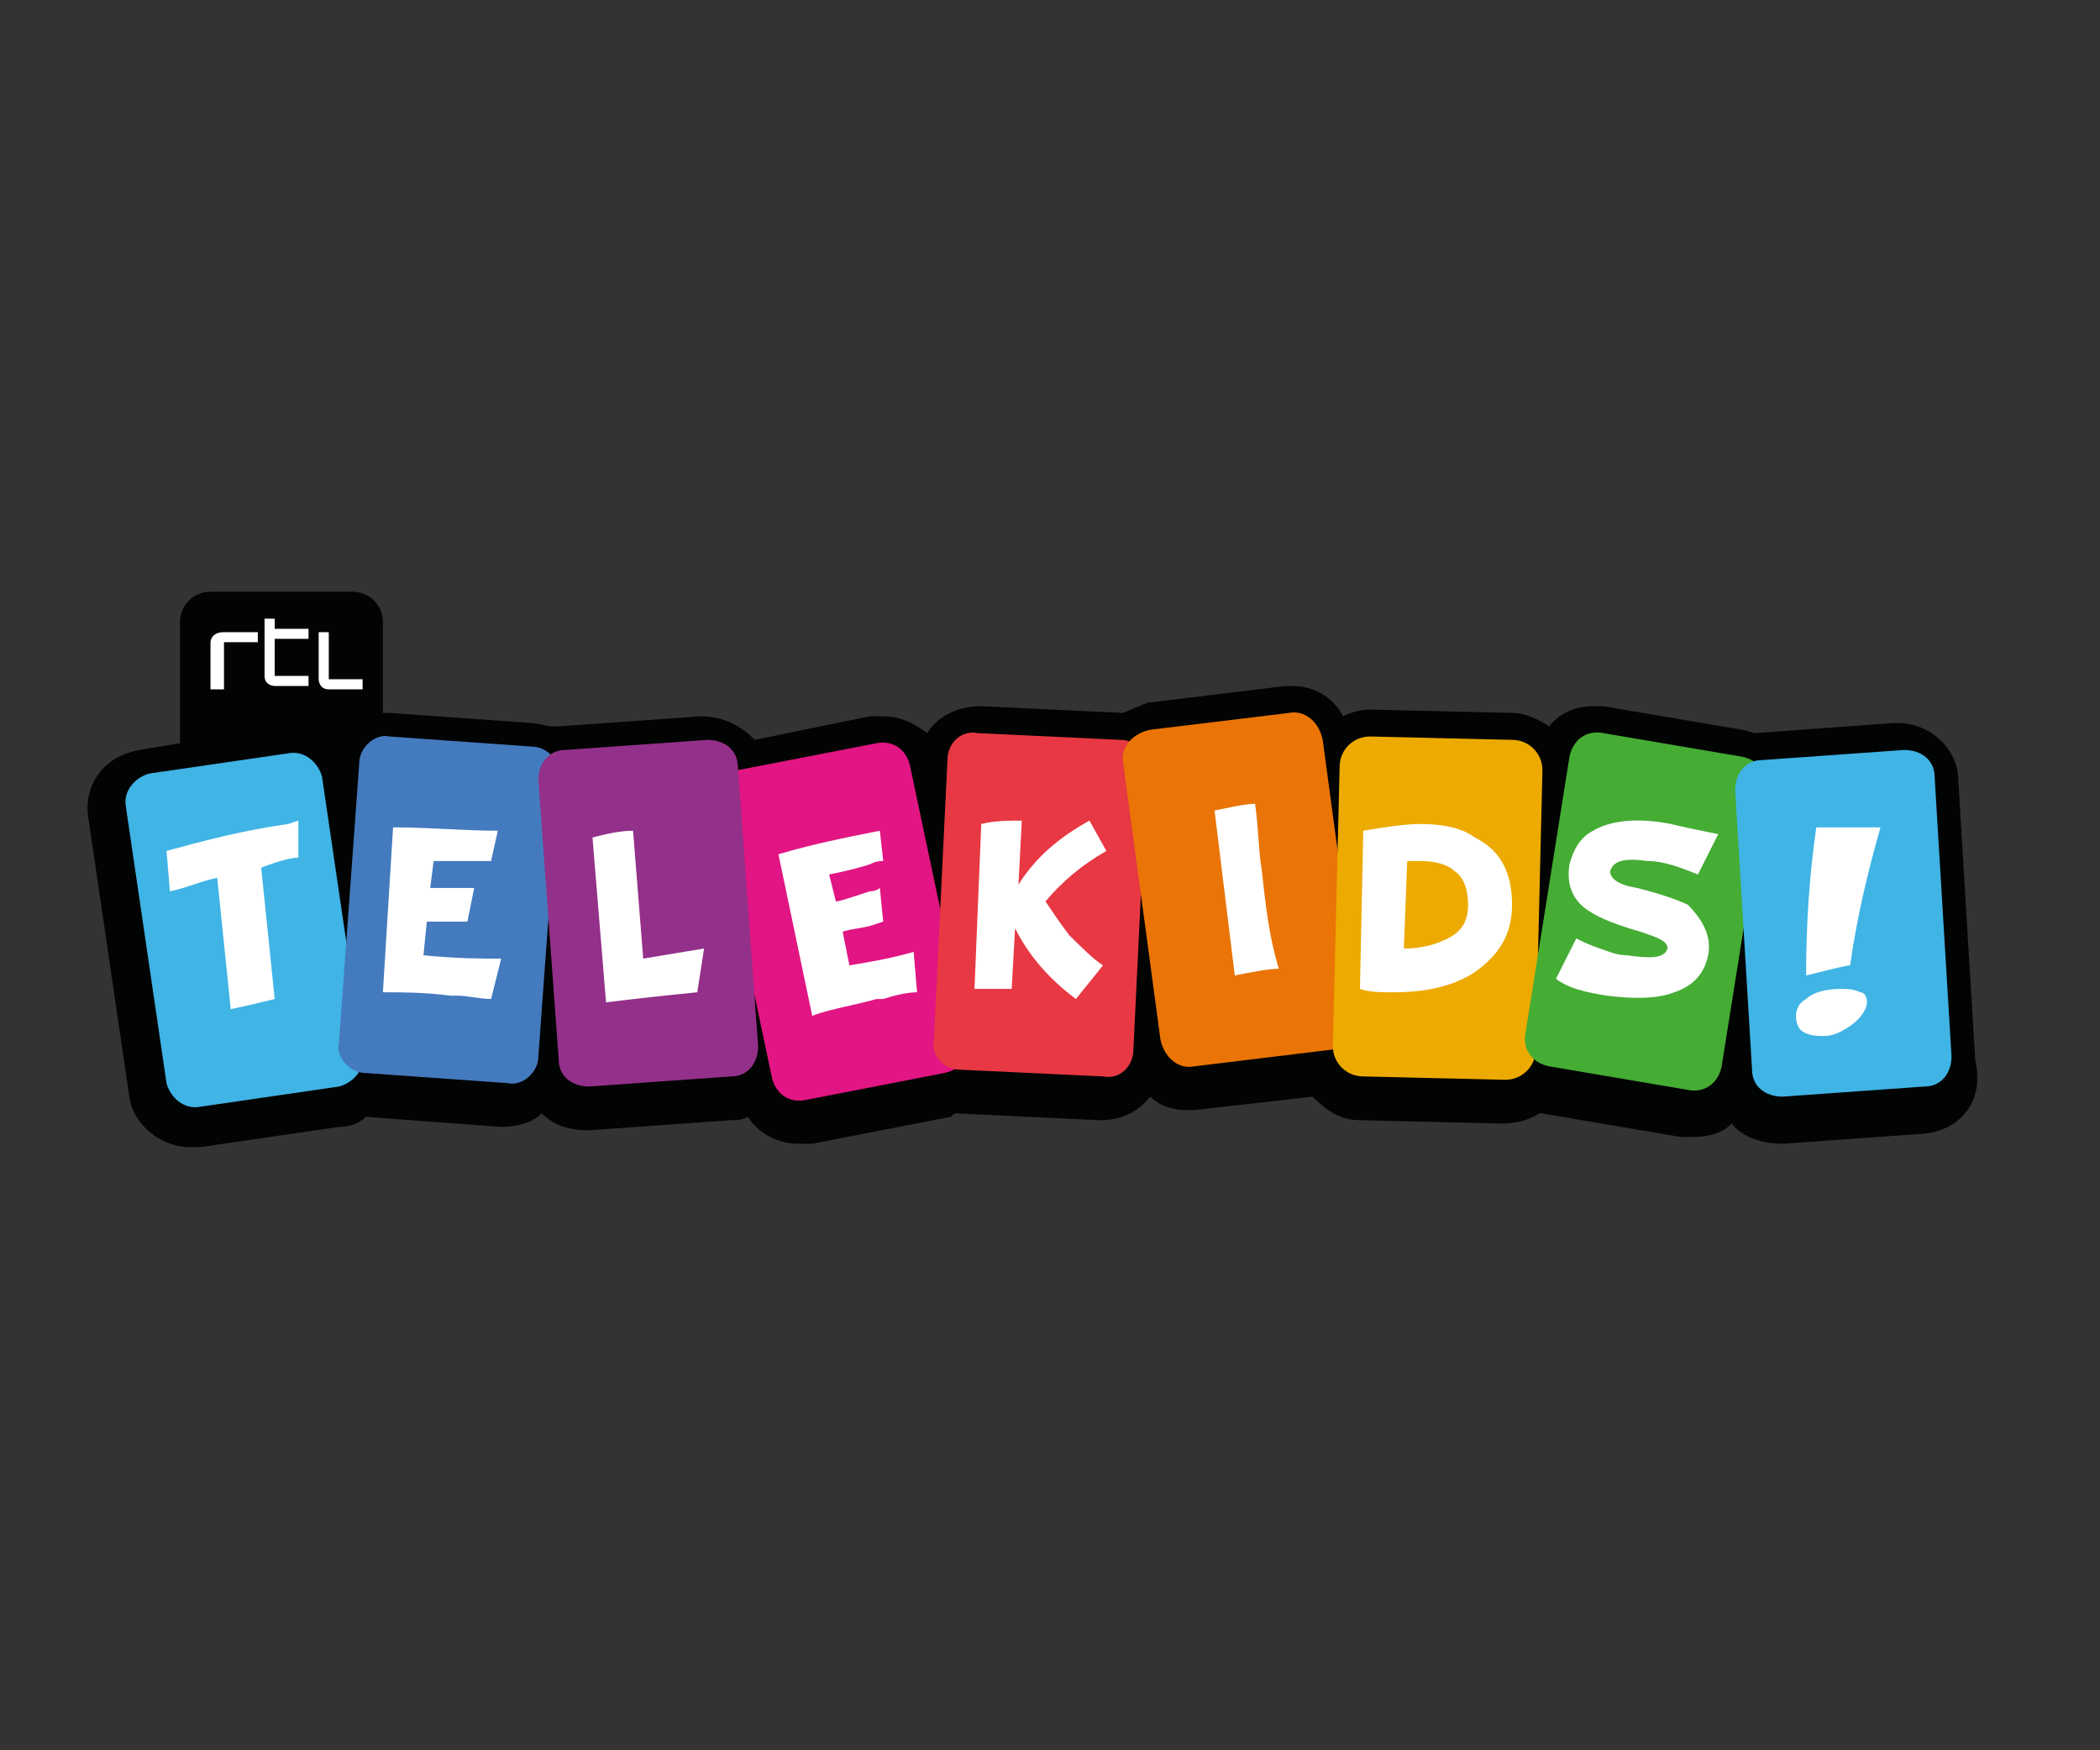 <?xml version="1.0" encoding="UTF-8"?>
<svg xmlns="http://www.w3.org/2000/svg" width="48" height="40" viewBox="0 0 48 40" fill="none">
  <rect x="0" y="0" width="48" height="40" fill="#333333" stroke="none"/>
  <path fill-rule="evenodd" clip-rule="evenodd" d="M43.988 25.908L40.743 26.139C40.279 26.139 39.815 25.985 39.584 25.677C39.352 25.908 39.043 25.985 38.656 25.985C38.579 25.985 38.502 25.985 38.424 25.985L35.256 25.447H35.179C34.947 25.6 34.638 25.677 34.329 25.677L31.084 25.6C30.62 25.6 30.311 25.37 30.002 25.062L27.297 25.37C27.22 25.37 27.143 25.37 27.143 25.37C26.834 25.37 26.524 25.293 26.293 25.062C25.983 25.447 25.597 25.6 25.134 25.6L21.888 25.447C21.811 25.447 21.811 25.447 21.733 25.523L18.565 26.139C18.488 26.139 18.411 26.139 18.256 26.139C17.793 26.139 17.329 25.908 17.097 25.523C16.943 25.6 16.865 25.6 16.711 25.6L13.465 25.831C13.079 25.831 12.693 25.754 12.383 25.447C12.152 25.677 11.765 25.754 11.456 25.754L8.365 25.523C8.211 25.677 7.979 25.754 7.747 25.754L4.579 26.216C4.502 26.216 4.424 26.216 4.347 26.216C3.652 26.216 3.034 25.677 2.956 25.062L2.029 18.754C1.952 18.37 2.029 17.985 2.261 17.677C2.493 17.37 2.802 17.216 3.188 17.139L4.115 16.985V14.216C4.115 13.831 4.424 13.523 4.811 13.523H8.056C8.443 13.523 8.752 13.831 8.752 14.216V16.293C8.829 16.293 8.829 16.293 8.906 16.293L12.152 16.523C12.306 16.523 12.461 16.6 12.615 16.6C12.693 16.6 12.77 16.6 12.77 16.6L16.015 16.37C16.556 16.37 16.943 16.6 17.252 16.908L19.879 16.37C19.956 16.37 20.034 16.37 20.188 16.37C20.574 16.37 20.884 16.523 21.193 16.754C21.424 16.37 21.888 16.139 22.429 16.139L25.674 16.293C25.829 16.216 26.061 16.139 26.215 16.062L29.384 15.677C29.461 15.677 29.538 15.677 29.538 15.677C30.002 15.677 30.465 15.908 30.697 16.37C30.852 16.293 31.084 16.216 31.315 16.216L34.561 16.293C34.87 16.293 35.179 16.447 35.411 16.6C35.643 16.293 36.029 16.139 36.415 16.139C36.493 16.139 36.57 16.139 36.647 16.139L39.815 16.677C39.893 16.677 40.047 16.754 40.124 16.754L43.293 16.523H43.37C44.143 16.523 44.761 17.139 44.761 17.831L45.147 24.216C45.379 25.216 44.761 25.831 43.988 25.908Z" fill="#020303"></path>
  <path fill-rule="evenodd" clip-rule="evenodd" d="M8.288 24.062C8.365 24.447 8.056 24.754 7.747 24.831L4.579 25.293C4.193 25.37 3.884 25.062 3.806 24.754L2.879 18.447C2.802 18.062 3.111 17.754 3.42 17.677L6.588 17.216C6.974 17.139 7.284 17.447 7.361 17.754L8.288 24.062Z" fill="#3FB4E5"></path>
  <path fill-rule="evenodd" clip-rule="evenodd" d="M22.12 23.754C22.197 24.139 21.965 24.447 21.579 24.523L18.411 25.139C18.024 25.216 17.715 24.985 17.638 24.6L16.324 18.37C16.247 17.985 16.479 17.677 16.865 17.6L20.034 16.985C20.42 16.908 20.729 17.139 20.806 17.523L22.12 23.754Z" fill="#E11583"></path>
  <path fill-rule="evenodd" clip-rule="evenodd" d="M25.906 23.985C25.906 24.37 25.597 24.677 25.211 24.6L21.965 24.447C21.579 24.447 21.27 24.139 21.347 23.754L21.656 17.37C21.656 16.985 21.965 16.677 22.352 16.754L25.597 16.908C25.983 16.908 26.293 17.216 26.215 17.6L25.906 23.985Z" fill="#E83843"></path>
  <path fill-rule="evenodd" clip-rule="evenodd" d="M31.084 23.216C31.161 23.6 30.852 23.908 30.465 23.985L27.297 24.37C26.911 24.447 26.602 24.139 26.524 23.754L25.674 17.447C25.597 17.062 25.906 16.754 26.293 16.677L29.461 16.293C29.847 16.216 30.156 16.523 30.233 16.908L31.084 23.216Z" fill="#EA7405"></path>
  <path fill-rule="evenodd" clip-rule="evenodd" d="M35.102 23.985C35.102 24.37 34.793 24.677 34.406 24.677L31.161 24.6C30.774 24.6 30.465 24.293 30.465 23.908L30.62 17.523C30.62 17.139 30.929 16.831 31.315 16.831L34.561 16.908C34.947 16.908 35.256 17.216 35.256 17.6L35.102 23.985Z" fill="#EDAA00"></path>
  <path fill-rule="evenodd" clip-rule="evenodd" d="M39.352 24.37C39.275 24.754 38.965 24.985 38.579 24.908L35.411 24.37C35.025 24.293 34.793 23.985 34.87 23.6L35.874 17.293C35.952 16.908 36.261 16.677 36.647 16.754L39.815 17.293C40.202 17.37 40.434 17.677 40.356 18.062L39.352 24.37Z" fill="#45AC34"></path>
  <path fill-rule="evenodd" clip-rule="evenodd" d="M12.306 24.139C12.306 24.523 11.92 24.831 11.611 24.754L8.365 24.523C7.979 24.523 7.67 24.139 7.747 23.831L8.211 17.447C8.211 17.062 8.597 16.754 8.906 16.831L12.152 17.062C12.538 17.062 12.847 17.447 12.77 17.754L12.306 24.139Z" fill="#447ABE"></path>
  <path fill-rule="evenodd" clip-rule="evenodd" d="M17.329 23.908C17.329 24.293 17.097 24.6 16.711 24.6L13.465 24.831C13.079 24.831 12.77 24.6 12.77 24.216L12.306 17.831C12.306 17.447 12.538 17.139 12.924 17.139L16.17 16.908C16.556 16.908 16.865 17.139 16.865 17.523L17.329 23.908Z" fill="#933089"></path>
  <path fill-rule="evenodd" clip-rule="evenodd" d="M44.606 24.139C44.606 24.523 44.374 24.831 43.988 24.831L40.743 25.062C40.356 25.062 40.047 24.831 40.047 24.447L39.661 18.062C39.661 17.677 39.893 17.37 40.279 17.37L43.524 17.139C43.911 17.139 44.22 17.37 44.22 17.754L44.606 24.139Z" fill="#3FB4E5"></path>
  <path fill-rule="evenodd" clip-rule="evenodd" d="M28.224 22.293C28.611 22.216 28.997 22.139 29.229 22.139C29.009 21.41 28.928 20.681 28.855 20.017L28.843 19.908C28.803 19.669 28.783 19.409 28.763 19.14V19.14L28.763 19.14C28.745 18.889 28.725 18.629 28.688 18.37C28.505 18.37 28.273 18.418 27.993 18.476L27.992 18.476L27.992 18.476L27.992 18.476C27.918 18.491 27.841 18.507 27.761 18.523L28.224 22.293ZM25.211 22.062L24.593 22.831C23.974 22.37 23.511 21.831 23.202 21.216L23.124 22.6H23.047H22.274L22.429 18.831C22.738 18.754 23.047 18.754 23.356 18.754L23.279 20.216C23.665 19.6 24.206 19.139 24.902 18.754L25.288 19.447C24.747 19.754 24.284 20.139 23.897 20.6C24.052 20.831 24.206 21.062 24.438 21.37C24.747 21.677 24.979 21.908 25.211 22.062ZM20.884 21.754L20.961 22.677C20.729 22.677 20.42 22.754 20.188 22.831H20.034C19.813 22.894 19.593 22.944 19.383 22.991L19.383 22.991L19.383 22.991L19.383 22.991L19.383 22.991L19.383 22.991C19.078 23.06 18.794 23.125 18.565 23.216L17.793 19.523C18.565 19.293 19.338 19.139 20.111 18.985L20.188 19.677C20.111 19.677 20.034 19.677 19.879 19.754C19.647 19.831 19.338 19.908 18.952 19.985L19.106 20.6C19.183 20.6 19.415 20.523 19.647 20.447L19.879 20.37C20.034 20.37 20.111 20.293 20.111 20.293L20.188 21.062L19.956 21.139C19.84 21.177 19.724 21.197 19.608 21.216C19.493 21.235 19.377 21.254 19.261 21.293L19.415 22.062C19.879 21.985 20.343 21.908 20.884 21.754ZM33.556 20.677C33.556 20.37 33.479 20.062 33.247 19.908C33.093 19.754 32.783 19.677 32.474 19.677H32.165L32.088 21.677C32.474 21.677 32.783 21.6 33.093 21.447C33.402 21.293 33.556 21.062 33.556 20.677ZM33.711 22.216C34.252 21.831 34.561 21.37 34.561 20.677C34.561 19.985 34.329 19.447 33.711 19.139C33.402 18.908 32.938 18.831 32.474 18.831C32.088 18.831 31.624 18.908 31.161 18.985L31.084 22.6C31.315 22.677 31.547 22.677 31.856 22.677C32.629 22.677 33.247 22.523 33.711 22.216ZM39.043 21.831C38.965 22.216 38.733 22.523 38.27 22.677C37.883 22.831 37.343 22.831 36.724 22.754C36.261 22.677 35.874 22.6 35.565 22.37L36.029 21.447C36.184 21.523 36.338 21.6 36.57 21.677C36.618 21.693 36.663 21.709 36.706 21.725C36.87 21.783 37.005 21.831 37.188 21.831C37.729 21.908 38.038 21.908 38.115 21.677C38.115 21.523 37.961 21.447 37.497 21.293C36.956 21.139 36.57 20.985 36.338 20.831C35.952 20.6 35.797 20.216 35.874 19.754C35.952 19.447 36.106 19.139 36.415 18.985C36.802 18.754 37.42 18.677 38.193 18.831C38.502 18.908 38.888 18.985 39.274 19.062L38.811 19.985C38.424 19.831 38.038 19.677 37.652 19.677C37.111 19.6 36.879 19.677 36.802 19.908C36.802 20.062 36.956 20.216 37.42 20.293C38.038 20.447 38.424 20.6 38.579 20.677C38.965 21.062 39.12 21.447 39.043 21.831ZM6.82 19.6V18.754L6.588 18.831C5.506 18.985 4.656 19.216 3.806 19.447L3.884 20.37C4.077 20.331 4.251 20.273 4.424 20.216C4.598 20.158 4.772 20.1 4.965 20.062L5.274 23.062C5.661 22.985 5.97 22.908 6.279 22.831L5.97 19.831C6.356 19.677 6.665 19.6 6.82 19.6ZM11.456 21.908L11.224 22.831C11.108 22.831 10.973 22.812 10.838 22.793C10.703 22.773 10.568 22.754 10.452 22.754H10.297C9.679 22.677 9.215 22.677 8.752 22.677L8.984 18.908C9.419 18.908 9.834 18.928 10.239 18.948C10.625 18.967 11.002 18.985 11.379 18.985L11.224 19.677H10.915H9.911L9.834 20.293H10.374H10.606H10.838L10.684 21.062H10.452H9.756L9.679 21.831C10.452 21.908 10.993 21.908 11.456 21.908ZM15.938 22.677L16.093 21.677L14.702 21.908L14.47 18.985C14.161 18.985 13.852 19.062 13.543 19.139L13.852 22.908C14.47 22.831 15.165 22.754 15.938 22.677ZM42.983 18.908C42.674 19.985 42.443 20.985 42.288 22.062C42.211 22.062 41.902 22.139 41.284 22.293L41.284 22.293L41.283 22.293C41.283 21.062 41.361 19.985 41.515 18.908H42.983ZM42.288 23.447C42.52 23.293 42.674 23.062 42.674 22.908C42.674 22.754 42.597 22.677 42.52 22.677C42.365 22.6 42.211 22.6 42.056 22.6C41.747 22.6 41.438 22.677 41.283 22.831C41.129 22.908 41.052 23.062 41.052 23.216C41.052 23.523 41.206 23.677 41.67 23.677C41.902 23.677 42.056 23.6 42.288 23.447Z" fill="white"></path>
  <path fill-rule="evenodd" clip-rule="evenodd" d="M6.047 14.139H6.279V14.37H7.052V14.6H6.279V15.447H7.052V15.677H6.279C6.279 15.677 6.047 15.677 6.047 15.447V14.139ZM4.811 14.677V15.754H5.12V14.677H5.893V14.447H5.12C4.811 14.447 4.811 14.677 4.811 14.677ZM7.515 15.523V14.447H7.284V15.523C7.284 15.523 7.284 15.754 7.515 15.754H8.288V15.523H7.515Z" fill="white"></path>
</svg>
